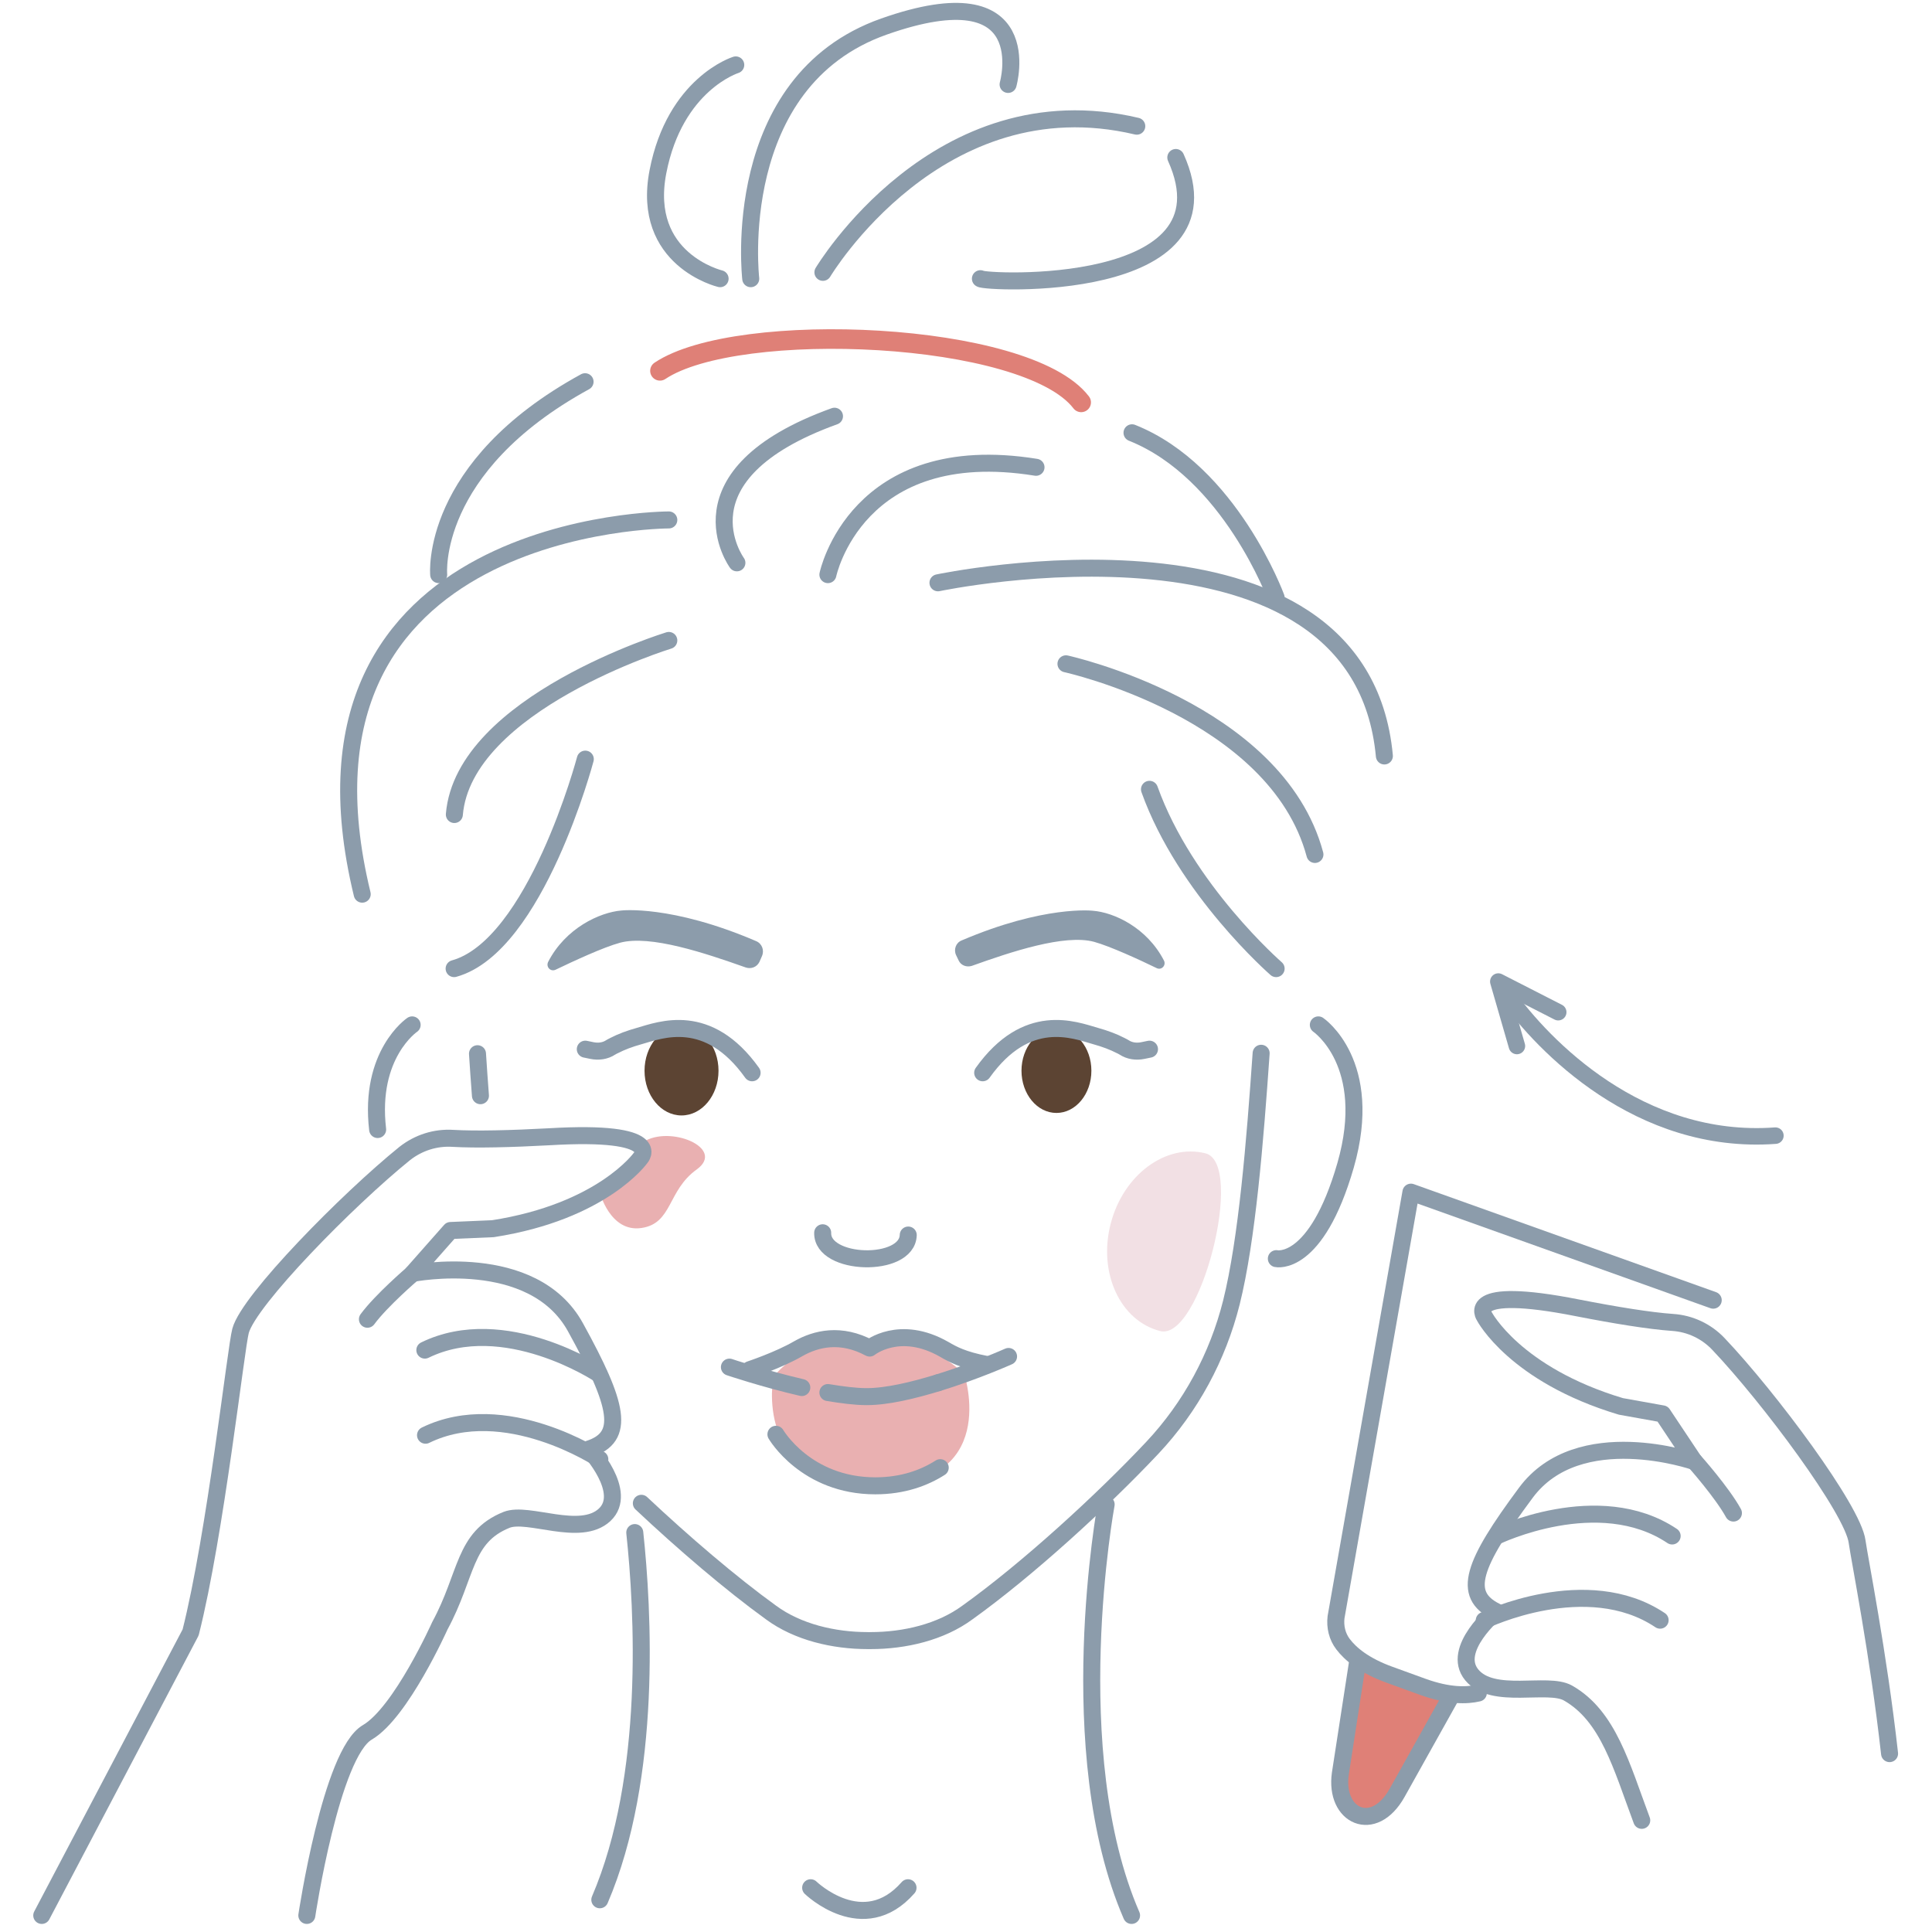 <?xml version="1.0" encoding="utf-8"?>
<!-- Generator: Adobe Illustrator 23.1.0, SVG Export Plug-In . SVG Version: 6.00 Build 0)  -->
<svg version="1.1" id="image" xmlns="http://www.w3.org/2000/svg" xmlns:xlink="http://www.w3.org/1999/xlink" x="0px" y="0px"
	 viewBox="0 0 851.3 851.3" style="enable-background:new 0 0 851.3 851.3;" xml:space="preserve">
<style type="text/css">
	.st0{fill:#E9B0B1;}
	.st1{fill:none;stroke:#8C9CAB;stroke-width:7.495;stroke-linecap:round;stroke-linejoin:round;stroke-miterlimit:10;}
	.st2{fill:#5C4433;}
	.st3{fill:#8C9CAB;}
	.st4{fill:#F2E0E4;}
	.st5{fill:none;stroke:#DF8077;stroke-width:8.625;stroke-linecap:round;stroke-linejoin:round;stroke-miterlimit:10;}
	.st6{fill:none;stroke:#8C9CAB;stroke-width:7.268;stroke-linecap:round;stroke-linejoin:round;stroke-miterlimit:10;}
	.st7{fill:#DF8077;}
</style>
<g>
	<path class="st0" d="M264.3,525.4c0,0,4.5,17.7,18.3,15.7s11.4-16.5,24.4-25.8c13-9.4-12-19.8-23.7-12
		C283.3,503.2,281.4,517.1,264.3,525.4z"/>
	<path class="st0" d="M340.8,606.5c0,0,15.1-17.5,28.8-14.8c13.7,2.6,14.6,3.4,14.6,3.4s6-4.8,16-3.8s24.6,13.9,24.6,13.9
		s17.2,50.9-41.9,49.4C331.5,653.4,340.8,606.5,340.8,606.5z"/>
	<path class="st1" d="M211.7,482.8c-0.5-6.3-0.9-12.5-1.3-18.5"/>
	<path class="st1" d="M382.4,722.9c-15,0-30.9-3.7-42.7-12.4c-17.7-12.8-38.6-30.7-57.1-48.1"/>
	<path class="st1" d="M383.6,722.9c15,0,30.9-3.7,42.7-12.4c26.4-18.9,59.5-49.2,81.5-72.6c16.9-18,28.8-40.1,34.8-64
		c6.9-27.7,10.4-71.1,13.1-109.8"/>
	<path class="st1" d="M487.4,662.9c0,0-20.1,108.9,11.2,181.1"/>
	<path class="st1" d="M279.7,675.3c3.6,33.6,7.9,107.5-15.4,161.8"/>
	<ellipse class="st2" cx="300.3" cy="471.8" rx="16.3" ry="19.7"/>
	<ellipse class="st2" cx="465.5" cy="471.8" rx="15.4" ry="18.6"/>
	<path class="st1" d="M181.6,451.6c0,0-19.1,12.9-15.2,46.1"/>
	<path class="st1" d="M580.9,451.6c0,0,24.9,16.9,12,61.9c-13,45-30.5,41.1-30.5,41.1"/>
	<path class="st1" d="M400.2,544.2c-0.4,14.6-38.1,13.6-37.7-1"/>
	<path class="st1" d="M413.3,609.3c16.6-5.1,31.1-11.6,31.1-11.6"/>
	<path class="st1" d="M364.8,613.6c6.1,1,12,1.8,17.1,1.8c9.1,0,20.6-2.8,31.4-6.1"/>
	<path class="st1" d="M321.4,602.4c0,0,15.1,5.1,31.9,9"/>
	<path class="st1" d="M330.4,603.5c0,0,12.7-4.2,21.3-9.2c7.9-4.5,18.8-7.1,31.5-0.3c0,0,13.2-10.7,32.9,0.6
		c3.8,2.2,8.1,4.6,18.5,6.6"/>
	<path class="st1" d="M341.9,632c0,0,13.2,22.7,43.8,22.7c12.3,0,21.7-3.6,28.6-8"/>
	<path class="st3" d="M422.4,423.2c1,2.2,3.5,3.1,5.8,2.4c17.3-6.2,40.9-14.1,53.9-10.6c7.2,2,20.2,8,27.6,11.6
		c2.1,1,4.2-1.2,3.2-3.3c-7.5-14.6-22.1-21.3-31.4-22c0,0-21.3-2.5-57.8,13.1c-2.5,1-3.6,4-2.4,6.5L422.4,423.2z"/>
	<path class="st3" d="M334.6,423.9c-1.1,2.2-3.6,3.2-6,2.4c-17.8-6.3-42.1-14.5-55.4-10.9c-7.4,2-20.7,8.2-28.4,11.9
		c-2.2,1-4.3-1.2-3.3-3.4c7.7-15,22.8-21.9,32.3-22.7c0,0,21.9-2.6,59.4,13.5c2.6,1.1,3.7,4.1,2.5,6.7L334.6,423.9z"/>
	<path class="st1" d="M506.5,462.3l-2.9,0.6c-2.9,0.6-5.9,0.2-8.3-1.4c-0.4-0.2-0.8-0.5-1.3-0.7c-3.5-1.8-7-3.1-11.3-4.3
		c-9.4-2.7-30.3-11-49.7,16.2"/>
	<path class="st1" d="M257.9,462.3l2.9,0.6c2.9,0.6,5.9,0.2,8.3-1.4c0.4-0.2,0.8-0.5,1.3-0.7c3.5-1.8,7-3.1,11.3-4.3
		c9.4-2.7,30.3-11,49.7,16.2"/>
	<path class="st4" d="M511.2,586.5c-17.6-4.5-27.4-25.6-21.8-47.3c5.6-21.6,24.3-35.4,41.8-31C548.8,512.8,528.8,591.1,511.2,586.5z
		"/>
	<path class="st1" d="M357.2,831.8c0,0,23.2,22.5,42.9,0"/>
	<path class="st1" d="M317.3,122.8c0,0-34.9-8.3-27.4-47.1s34.3-47.1,34.3-47.1"/>
	<path class="st1" d="M330.8,122.8c0,0-10.1-86.8,58.7-111.1c68.9-24.3,54.7,25.5,54.7,25.5"/>
	<path class="st1" d="M432,122.8c1.5,1.8,113.5,7.3,86.1-53.4"/>
	<path class="st1" d="M362.6,120c0,0,50.7-85.1,138.3-64.4"/>
	<path class="st5" d="M476.4,177.3c-24-31.4-151.5-36.7-185.6-13.9"/>
	<path class="st1" d="M324.7,248c0,0-28.5-38.8,43-64.6"/>
	<path class="st1" d="M562.3,426.8c0,0-40-34.8-55.8-79"/>
	<path class="st1" d="M469.7,292.5c0,0,92.6,20.3,109.7,84"/>
	<path class="st1" d="M413.3,256.8c0,0,186-39.3,196.7,76.3"/>
	<path class="st1" d="M257.9,334.5c0,0-21.8,82.3-57.8,92.3"/>
	<path class="st1" d="M294.7,282.2c0,0-90.4,27.7-94.5,76.7"/>
	<path class="st1" d="M294.7,229.1c0,0-175.2,0-135.1,164.9"/>
	<path class="st1" d="M193.3,253.2c0,0-4.4-47.3,64.5-85"/>
	<path class="st1" d="M562.3,263.3c0,0-20.3-55.4-63.5-72.6"/>
	<path class="st1" d="M364.8,253.2c0,0,12.4-60.1,91.7-47.3"/>
	<g>
		<path class="st1" d="M832.6,772.7c-4.9-44-13.3-86.1-14.3-93.4c-1.8-14-38.8-63.6-61.1-87.1c-5.3-5.6-12.5-9-20.2-9.5
			c-10.1-0.7-25.4-3.2-41.8-6.4c-51-10.1-41.1,3.8-41.1,3.8s13.4,25.6,60.1,39.6l18.4,3.3l14,21c0,0-51-17.7-74.3,13.8
			c-23.3,31.4-28.4,44.8-13.1,52.3c0,0-20,16.6-10.7,27.9c9.3,11.3,33.4,2.9,42.4,8c17.8,10.1,23.6,32.3,32.5,56.1"/>
		<path class="st1" d="M659.3,676.9c0,0,45.1-21.8,77.5-0.1"/>
		<path class="st1" d="M654,714c0,0,45.1-21.8,77.5-0.1"/>
		<path class="st1" d="M746.8,644.1c0,0,12,13.5,17,22.6"/>
	</g>
	<path class="st6" d="M664.1,438.5c15.8,22.1,58.2,66.3,118.2,61.9"/>
	<polyline class="st6" points="668.4,460.9 660.2,432.5 686.6,446 	"/>
	<g>
		<path class="st7" d="M639.8,746.7l-24.2,43.3c-10.3,18.4-27.7,10.3-25-8.5l7.7-49.9L639.8,746.7z"/>
		<path class="st1" d="M754.9,572.9l-133.2-47.6l-33,187.3c-0.5,4.2,0.5,8.5,3.1,11.9c3.2,4.2,9.2,9.4,20.6,13.5l14.6,5.3
			c11.4,4.1,19.3,3.9,24.4,2.7"/>
		<path class="st1" d="M639.8,746.7l-24.2,43.3c-10.3,18.4-27.7,10.3-25-8.5l7.7-49.9"/>
	</g>
	<g>
		<path class="st1" d="M135.2,844c0,0,10.7-71.5,26.7-80.7c14.8-8.7,31.9-46.9,31.9-46.9c12.2-22.5,10.3-39,29.4-46.7
			c9.6-3.8,32.4,7.8,43.2-2.2c10.7-10-6.9-29-6.9-29c16.3-5.3,13-19.3-5.9-53.6c-18.8-34.3-71.8-23.8-71.8-23.8l16.7-18.9l18.7-0.8
			c48.2-7.5,65-31.1,65-31.1s11.6-12.5-40.3-9.4c-16.6,0.9-32.1,1.3-42.3,0.7c-7.7-0.5-15.2,1.9-21.3,6.7
			c-25.1,20.3-68.6,64.5-72.3,78.1c-2,7.1-11.1,89.9-22,132.9L18.4,844"/>
		<path class="st1" d="M264,605.5c0,0-41.8-27.7-76.8-10.6"/>
		<path class="st1" d="M264.3,643c0,0-41.8-27.7-76.8-10.6"/>
		<path class="st1" d="M181.8,561.2c0,0-13.7,11.7-19.9,20.1"/>
	</g>
</g>
</svg>
